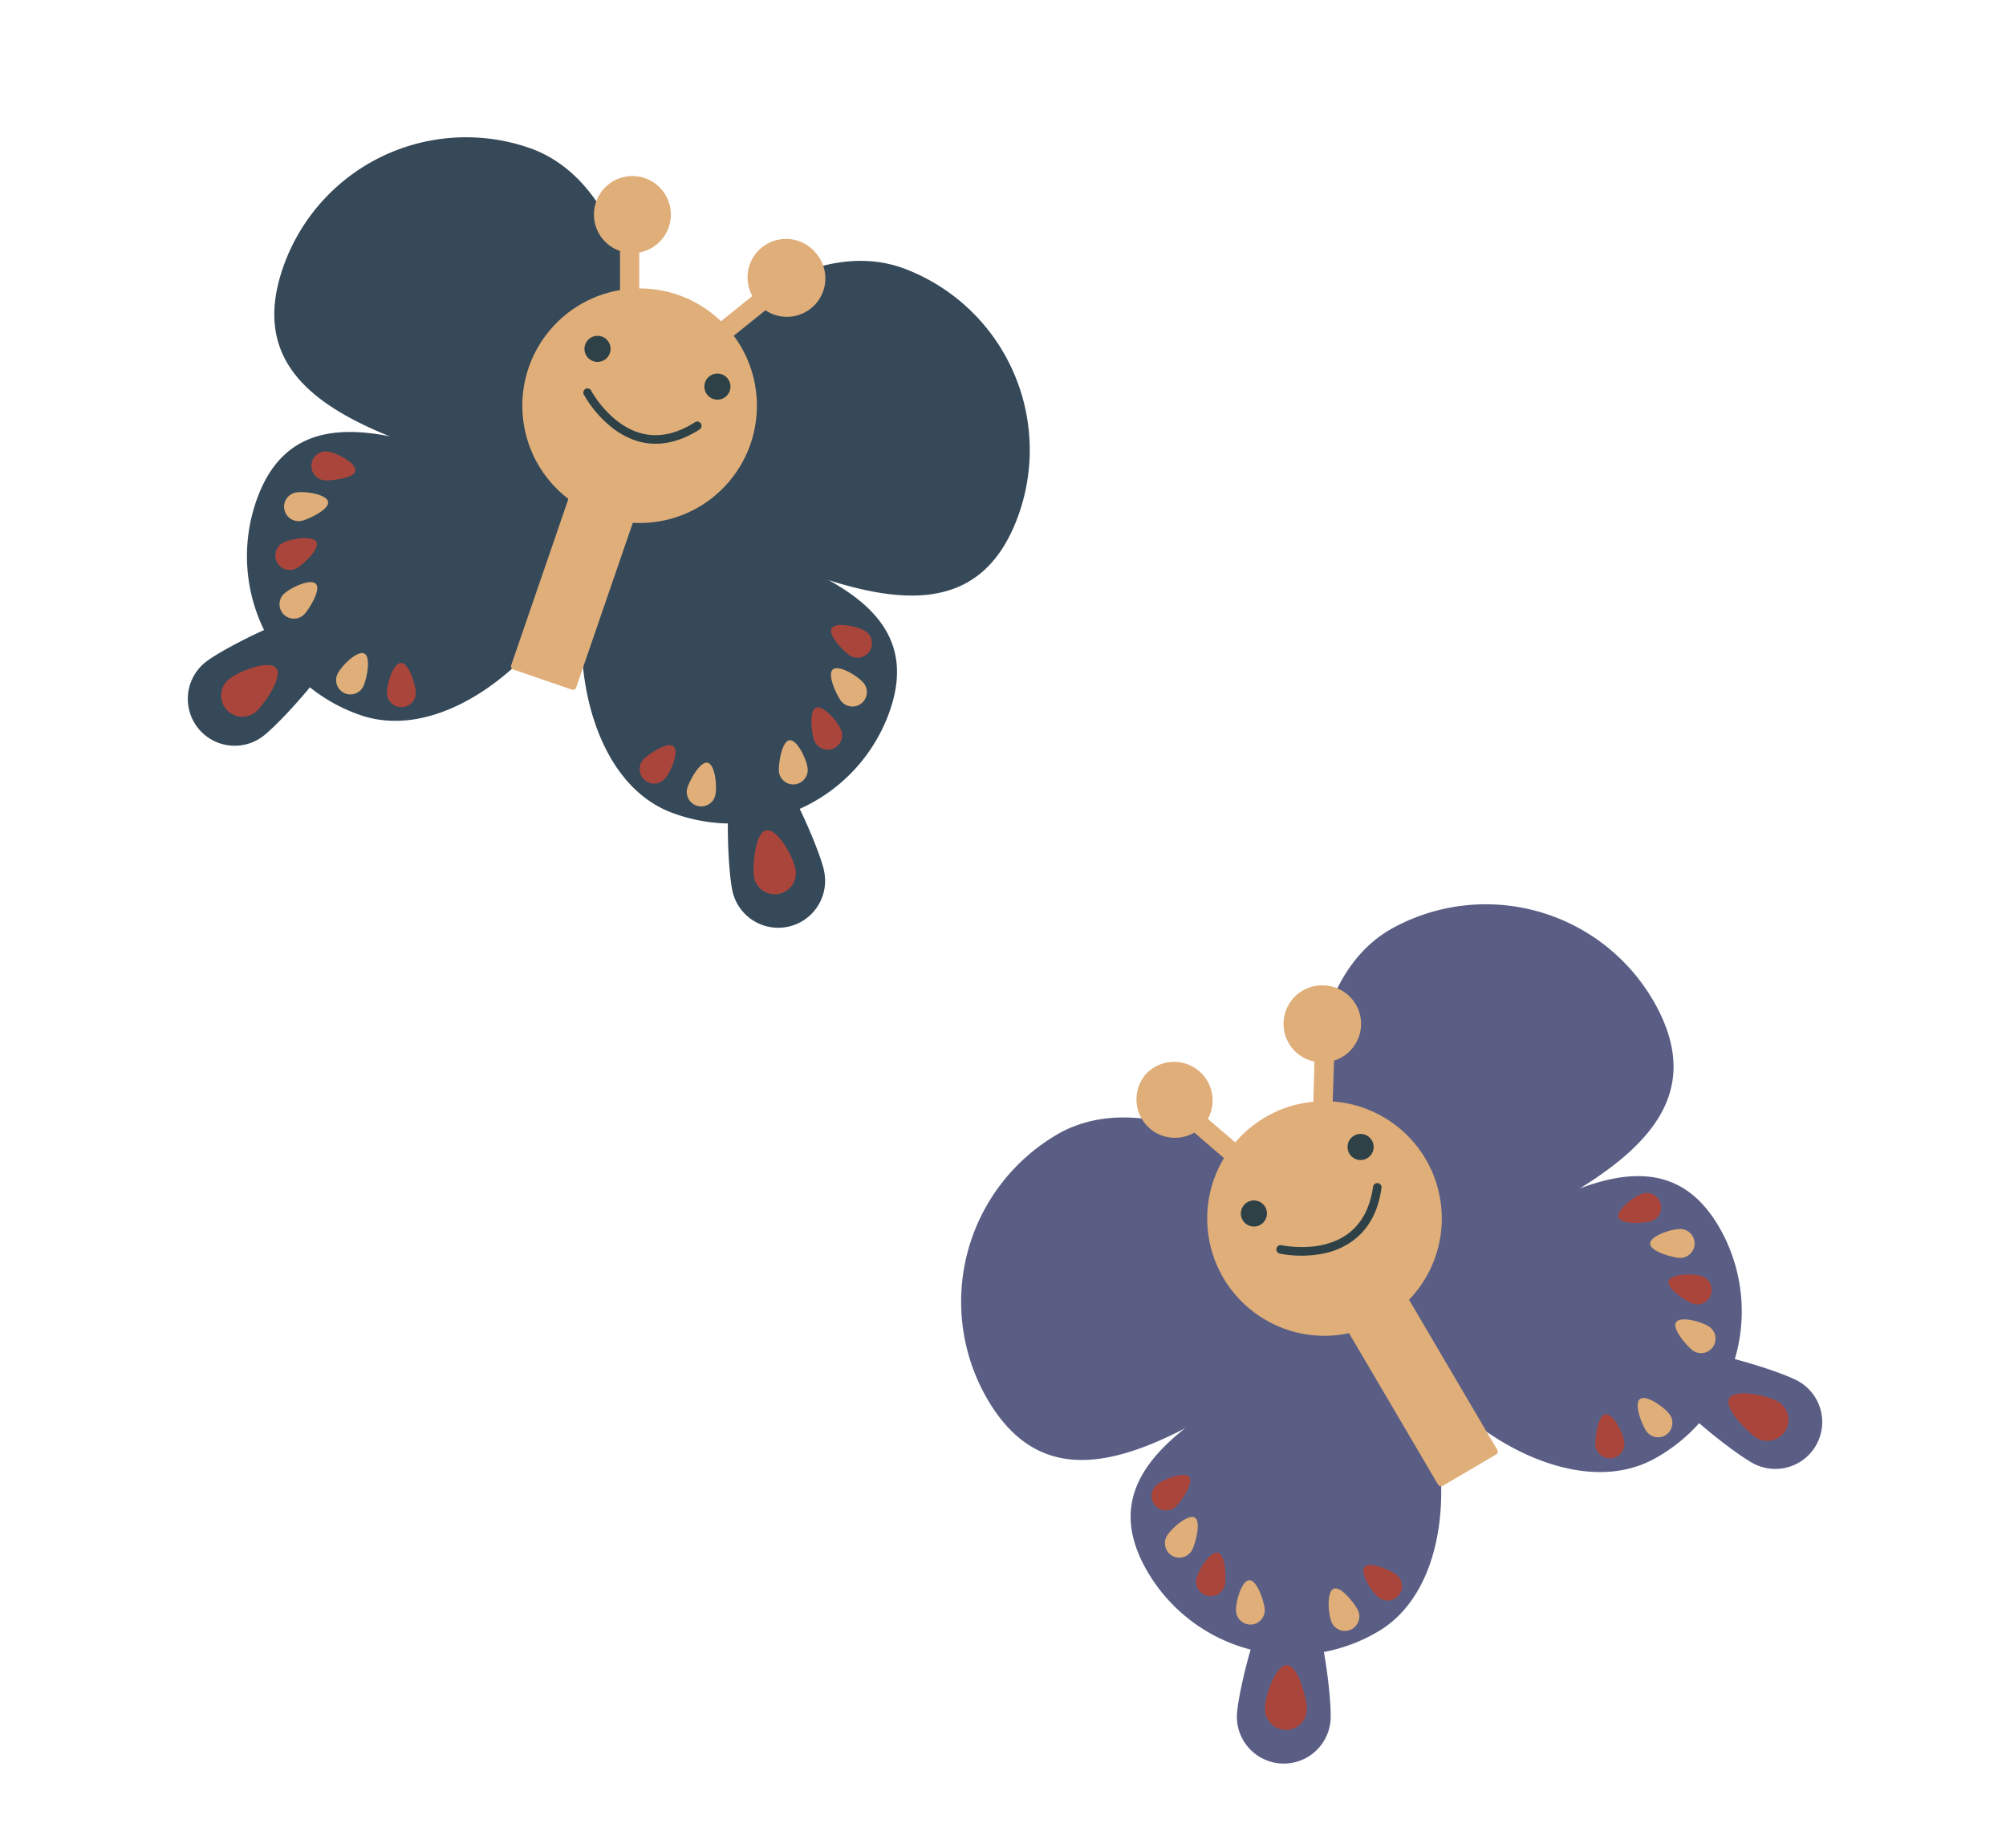 <svg id="圖層_1" data-name="圖層 1" xmlns="http://www.w3.org/2000/svg" viewBox="0 0 380 350"><defs><style>.cls-1{fill:#5a5e84;}.cls-2{fill:#364959;}.cls-3{fill:#aa453c;}.cls-4{fill:#dfae79;}.cls-5{fill:#2d4146;}</style></defs><path class="cls-1" d="M187.13,265.18a36.7,36.7,0,0,1,13.05-50.24c17.47-10.27,44.5,5.42,54.78,22.9s-6.68,18.94-24.15,29.21S197.41,282.65,187.13,265.18Z"/><path class="cls-1" d="M217.41,297.77A31.84,31.84,0,0,0,261,309.09c15.16-8.91,14.67-36,5.76-51.18s-17.17-2.94-32.33,6S208.5,282.61,217.41,297.77Z"/><path class="cls-1" d="M234.32,324.69c.27-4.9,5.46-26.38,10.36-26.11s7.65,22.2,7.38,27.1a8.88,8.88,0,0,1-17.74-1Z"/><path class="cls-1" d="M313.68,190.43a36.7,36.7,0,0,0-49.79-14.66c-17.8,9.7-18.25,41-8.54,58.75s19.68,4,37.47-5.67S323.38,208.23,313.68,190.43Z"/><path class="cls-1" d="M326.06,233.16a31.83,31.83,0,0,1-12.72,43.19c-15.44,8.42-38.43-5.94-46.85-21.38s6.31-16.25,21.75-24.66S317.64,217.72,326.06,233.16Z"/><path class="cls-1" d="M340.44,261.51c-4.34-2.29-25.43-8.89-27.71-4.55s15.1,18,19.44,20.27a8.88,8.88,0,0,0,8.27-15.72Z"/><path class="cls-2" d="M53.58,50.78A36.69,36.69,0,0,1,100.22,28c19.17,6.59,24.83,37.33,18.24,56.5s-18.73,7.25-37.9.66S47,69.94,53.58,50.78Z"/><path class="cls-2" d="M48.51,95a31.84,31.84,0,0,0,19.76,40.46c16.62,5.72,36.9-12.28,42.62-28.91s-8.94-15-25.57-20.68S54.23,78.34,48.51,95Z"/><path class="cls-2" d="M39.07,125.32c3.9-3,23.59-13,26.57-9.11s-11.89,20.25-15.79,23.23a8.88,8.88,0,0,1-10.78-14.12Z"/><path class="cls-3" d="M43.09,134.61A4,4,0,0,1,43,129c1.54-1.59,7.62-4.08,9.21-2.55s-1.91,6.51-3.44,8.1A4,4,0,0,1,43.09,134.61Z"/><path class="cls-3" d="M59,88.1a2.73,2.73,0,0,1,2.87-2.6c1.51.07,5.53,2.09,5.45,3.6S63.08,91,61.57,91A2.74,2.74,0,0,1,59,88.1Z"/><path class="cls-4" d="M65.46,131.39a2.73,2.73,0,0,1-1.61-3.52c.53-1.42,3.67-4.64,5.08-4.11s.58,4.61,0,6A2.74,2.74,0,0,1,65.46,131.39Z"/><path class="cls-3" d="M76.41,133.93a2.72,2.72,0,0,1-3.08-2.34c-.21-1.5,1-5.82,2.53-6s2.69,3.78,2.89,5.28A2.72,2.72,0,0,1,76.41,133.93Z"/><path class="cls-4" d="M53.93,96.76a2.73,2.73,0,0,1,1.85-3.4c1.45-.43,5.92.15,6.34,1.6s-3.34,3.22-4.79,3.65A2.74,2.74,0,0,1,53.93,96.76Z"/><path class="cls-3" d="M52.62,106.76a2.75,2.75,0,0,1,.74-3.8c1.25-.84,5.68-1.64,6.53-.38s-2.21,4.08-3.47,4.92A2.73,2.73,0,0,1,52.62,106.76Z"/><path class="cls-4" d="M53.93,116.56a2.74,2.74,0,0,1-.34-3.86c1-1.16,5-3.14,6.17-2.17s-1,4.53-2,5.69A2.74,2.74,0,0,1,53.93,116.56Z"/><path class="cls-2" d="M192.67,98.28a36.71,36.71,0,0,0-21.26-47.36c-18.94-7.2-43,12.78-50.18,31.73s9.74,17.56,28.69,24.77S185.46,117.22,192.67,98.28Z"/><path class="cls-2" d="M168.26,135.47a31.84,31.84,0,0,1-41.08,18.44c-16.43-6.26-20.48-33.07-14.23-49.5s16.45-5.77,32.88.48S174.52,119,168.26,135.47Z"/><path class="cls-2" d="M156.08,164.83c-1.08-4.78-9.78-25.1-14.57-24s-3.84,23.17-2.75,28a8.88,8.88,0,0,0,17.32-3.94Z"/><path class="cls-3" d="M147.05,169.39a4,4,0,0,0,3.7-4.27c-.15-2.21-3.23-8-5.44-7.86s-2.7,6.22-2.54,8.43A4,4,0,0,0,147.05,169.39Z"/><path class="cls-3" d="M164.63,123.5a2.74,2.74,0,0,0-.54-3.84c-1.21-.91-5.59-1.93-6.5-.72s2,4.19,3.21,5.1A2.74,2.74,0,0,0,164.63,123.5Z"/><path class="cls-4" d="M131.93,152.6a2.74,2.74,0,0,0,3.49-1.67c.5-1.43.15-5.92-1.28-6.42s-3.38,3.17-3.89,4.6A2.74,2.74,0,0,0,131.93,152.6Z"/><path class="cls-3" d="M121.89,147.54a2.73,2.73,0,0,0,3.86.18c1.12-1,2.93-5.14,1.92-6.26s-4.49,1.19-5.61,2.21A2.75,2.75,0,0,0,121.89,147.54Z"/><path class="cls-4" d="M163,133.37a2.74,2.74,0,0,0,.75-3.79c-.84-1.26-4.64-3.67-5.9-2.83s.51,4.61,1.35,5.87A2.74,2.74,0,0,0,163,133.37Z"/><path class="cls-3" d="M157.56,141.9a2.73,2.73,0,0,0,1.86-3.39c-.42-1.45-3.31-4.9-4.76-4.48s-.92,4.55-.5,6A2.74,2.74,0,0,0,157.56,141.9Z"/><path class="cls-4" d="M150.28,148.59a2.75,2.75,0,0,0,2.73-2.75c0-1.52-1.84-5.62-3.35-5.62s-2.13,4.13-2.13,5.64A2.75,2.75,0,0,0,150.28,148.59Z"/><rect class="cls-4" x="103.45" y="85.83" width="13.01" height="44.09" rx="0.61" transform="translate(41.06 -29.89) rotate(18.98)"/><circle class="cls-4" cx="121.16" cy="76.86" r="22.22" transform="translate(-16.02 118.9) rotate(-49.43)"/><path class="cls-5" d="M111.18,64.65a2.47,2.47,0,1,1,.57,3.44A2.46,2.46,0,0,1,111.18,64.65Z"/><path class="cls-5" d="M133.89,71.8a2.47,2.47,0,1,1,.57,3.44A2.47,2.47,0,0,1,133.89,71.8Z"/><path class="cls-5" d="M116.47,81.4a21.41,21.41,0,0,1-5.87-6.66.8.8,0,0,1,.33-1.09A.82.82,0,0,1,112,74c0,.07,3.51,6.51,9.5,8.09,3.23.84,6.64.14,10.15-2.11a.82.82,0,0,1,1.12.25.81.81,0,0,1-.25,1.12c-3.9,2.49-7.75,3.27-11.44,2.3A14.58,14.58,0,0,1,116.47,81.4Z"/><path class="cls-4" d="M119.81,33.35a7.29,7.29,0,0,0-2.36,14.19v13.2a1.83,1.83,0,1,0,3.65,0V47.83a7.3,7.3,0,0,0-1.29-14.48Z"/><path class="cls-4" d="M154.6,48a7.29,7.29,0,0,0-12.08,8.07l-10.06,8.1a1.82,1.82,0,0,0,2.29,2.84L145,58.77A7.28,7.28,0,0,0,154.6,48Z"/><path class="cls-3" d="M244,327.67a4,4,0,0,1-4.37-3.59c-.21-2.2,1.85-8.44,4-8.66s3.7,5.69,3.92,7.88A4,4,0,0,1,244,327.67Z"/><path class="cls-3" d="M219,285.36a2.74,2.74,0,0,1-.11-3.87c1-1.1,5.19-2.84,6.29-1.8s-1.27,4.47-2.31,5.56A2.74,2.74,0,0,1,219,285.36Z"/><path class="cls-4" d="M256.09,308.59a2.72,2.72,0,0,1-3.72-1.07c-.73-1.32-1.14-5.8.19-6.53s3.87,2.56,4.6,3.88A2.74,2.74,0,0,1,256.09,308.59Z"/><path class="cls-3" d="M265.15,301.92a2.73,2.73,0,0,1-3.79.82c-1.27-.81-3.74-4.57-2.92-5.84s4.62.42,5.89,1.24A2.73,2.73,0,0,1,265.15,301.92Z"/><path class="cls-4" d="M222.29,294.82a2.74,2.74,0,0,1-1.38-3.62c.62-1.38,4-4.39,5.34-3.77s.28,4.63-.34,6A2.74,2.74,0,0,1,222.29,294.82Z"/><path class="cls-3" d="M229,302.32a2.73,2.73,0,0,1-2.41-3c.17-1.5,2.45-5.38,4-5.21s1.66,4.33,1.49,5.84A2.73,2.73,0,0,1,229,302.32Z"/><path class="cls-4" d="M237.33,307.7a2.74,2.74,0,0,1-3.15-2.26c-.25-1.49.87-5.84,2.37-6.09s2.78,3.71,3,5.2A2.74,2.74,0,0,1,237.33,307.7Z"/><path class="cls-3" d="M338,271.34a4,4,0,0,0-.83-5.6c-1.78-1.31-8.19-2.75-9.51-1s3,6.1,4.75,7.41A4,4,0,0,0,338,271.34Z"/><path class="cls-3" d="M314.6,228.13a2.72,2.72,0,0,0-3.26-2.08c-1.48.32-5.1,3-4.78,4.46s4.48,1.21,6,.88A2.73,2.73,0,0,0,314.6,228.13Z"/><path class="cls-4" d="M315.44,271.9a2.74,2.74,0,0,0,1-3.74c-.76-1.31-4.4-4-5.7-3.2s.2,4.63,1,5.94A2.73,2.73,0,0,0,315.44,271.9Z"/><path class="cls-3" d="M305.06,276.23a2.73,2.73,0,0,0,2.65-2.82c0-1.51-2-5.57-3.51-5.52s-2,4.18-2,5.69A2.73,2.73,0,0,0,305.06,276.23Z"/><path class="cls-4" d="M321,235.82a2.74,2.74,0,0,0-2.4-3c-1.5-.18-5.8,1.14-6,2.64s3.83,2.62,5.33,2.8A2.74,2.74,0,0,0,321,235.82Z"/><path class="cls-3" d="M324,245.47a2.74,2.74,0,0,0-1.36-3.62c-1.38-.63-5.88-.67-6.5.71s2.86,3.65,4.24,4.28A2.74,2.74,0,0,0,324,245.47Z"/><path class="cls-4" d="M324.33,255.35a2.75,2.75,0,0,0-.32-3.86c-1.15-1-5.46-2.26-6.44-1.11s1.74,4.3,2.9,5.28A2.74,2.74,0,0,0,324.33,255.35Z"/><rect class="cls-4" x="260.67" y="237.46" width="13.01" height="44.09" rx="0.61" transform="translate(-94.66 171.17) rotate(-30.45)"/><circle class="cls-4" cx="250.9" cy="230.81" r="22.22" transform="translate(-32.52 41.35) rotate(-8.85)"/><path class="cls-5" d="M235.13,230.45a2.47,2.47,0,1,1,3,1.81A2.47,2.47,0,0,1,235.13,230.45Z"/><path class="cls-5" d="M255.34,217.85a2.47,2.47,0,1,1,3,1.81A2.46,2.46,0,0,1,255.34,217.85Z"/><path class="cls-5" d="M251.3,237.32a21.42,21.42,0,0,1-8.88.14.81.81,0,0,1,.36-1.58c.07,0,7.23,1.57,12.32-2,2.74-1.9,4.43-5,5-9.08a.83.83,0,0,1,.92-.69.81.81,0,0,1,.68.92c-.64,4.59-2.55,8-5.69,10.18A14.2,14.2,0,0,1,251.3,237.32Z"/><path class="cls-4" d="M217,203.54a7.29,7.29,0,0,0,9.24,11l10,8.59a1.83,1.83,0,0,0,2.37-2.78l-9.8-8.4A7.3,7.3,0,0,0,217,203.54Z"/><path class="cls-4" d="M250.76,186.66A7.29,7.29,0,0,0,249,201.09L248.65,214a1.83,1.83,0,1,0,3.65.11l.4-13.2a7.29,7.29,0,0,0-1.94-14.25Z"/></svg>